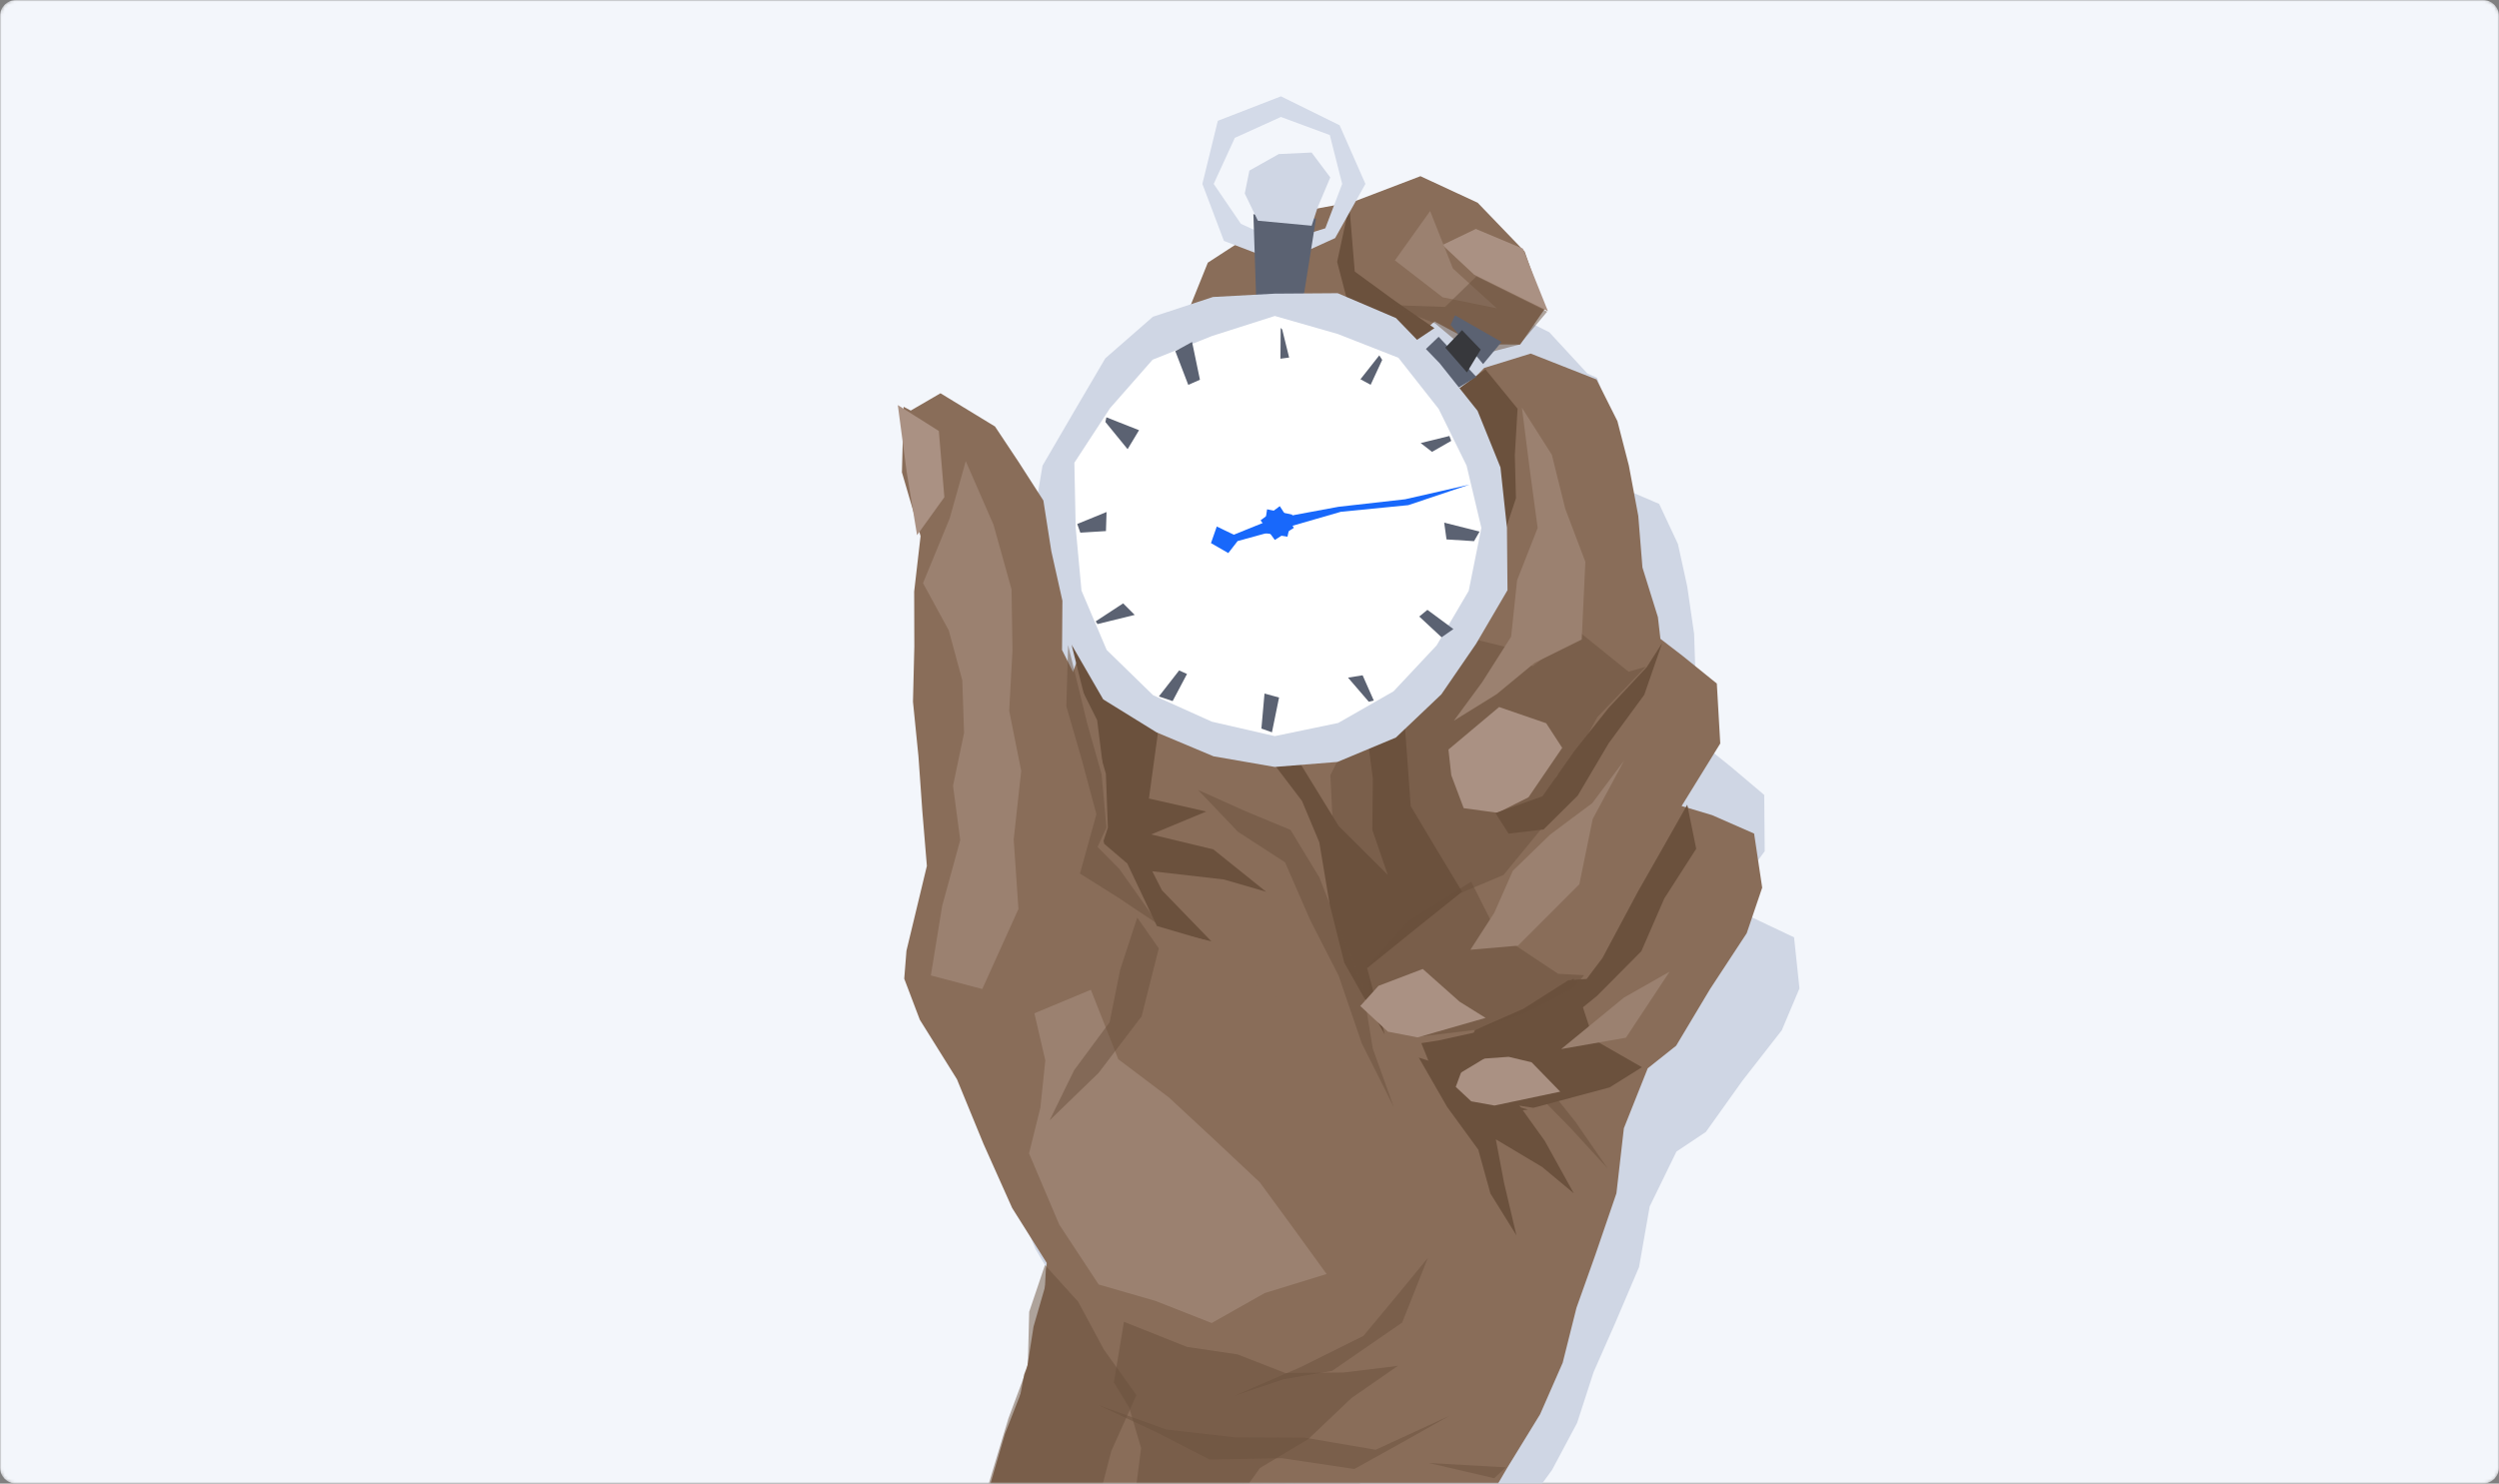 <?xml version="1.0" encoding="UTF-8"?>
<svg width="778px" height="462px" viewBox="0 0 778 462" version="1.1" xmlns="http://www.w3.org/2000/svg" xmlns:xlink="http://www.w3.org/1999/xlink">
    <rect x="0" y="0" width="778" height="462" fill="#808080" stroke="none"/>
    <title>Tests-Latency</title>
    <defs>
        <path d="M4.91055358e-16,457.409 C2.19852972e-16,459.944 2.063,462 4.593,462 L773.407,462 C775.943,462 778,459.94 778,457.409 L778,4.591 C778,2.056 775.937,0 773.407,0 L4.593,0 C2.057,0 4.91926223e-14,2.06 4.89218708e-14,4.591 L4.91055358e-16,457.409 Z" id="path-1"></path>
    </defs>
    <g id="Tests-Latency" stroke="none" stroke-width="1" fill="none" fill-rule="evenodd">
        <g id="Group-76">
            <mask id="mask-2" fill="white">
                <use xlink:href="#path-1"></use>
            </mask>
            <g id="Mask" transform="translate(389, 231) scale(-1, 1) translate(-389, -231) "></g>
            <path d="M5.33918057e-16,457.008 C2.39043257e-16,459.765 2.232,462 4.994,462 L773.006,462 C775.764,462 778,459.759 778,457.008 L778,4.992 C778,2.235 775.768,0 773.006,0 L4.994,0 C2.236,0 4.91732047e-14,2.241 4.88790081e-14,4.992 L5.33918057e-16,457.008 Z" id="Mask" fill="#F3F6FB" mask="url(#mask-2)" transform="translate(389, 231) scale(-1, 1) translate(-389, -231) "></path>
            <path d="M407.791,68.287 L388.164,75.433 L383.364,93.857 L390.065,110.497 L393.47,111.72 L385.062,116.852 L379.847,128.977 L367.973,132.643 L353.164,144.796 L343.4,160.424 L333.655,176.119 L332.251,183.873 L326.251,175.109 L318.878,164.695 L301.915,154.989 L292.662,160.042 L290.455,158.935 L290.439,159.5 L288.643,158.434 L290.169,169.23 L289.922,178.072 L293.34,189.044 L294.63,196.423 L295.347,195.486 L295.722,196.696 L293.732,212.877 L293.782,228.962 L293.361,245.054 L295.063,260.999 L296.264,276.945 L297.683,293.008 L291.333,317.77 L290.64,325.934 L295.491,337.929 L307.029,355.289 L315.301,374.197 L324.207,392.887 L334.983,408.972 L334.822,409.963 L334.409,409.533 L329.5,423.206 L329.111,437.984 L328.951,438.936 L327.943,441.494 L327.731,442.551 L323.045,454.335 L318.07,469.836 L315.987,476.405 L310.042,487.982 L308.847,491.921 L303.939,499.42 L300.205,515.346 L290.707,529.887 L284.031,545.664 L276.224,560.925 L269.393,576.625 L262.727,592.394 L252.133,606.405 L246.012,622.41 L238.297,637.246 L239.369,637.223 L238.015,640.073 L237.53,641.067 L237.546,641.064 L237.382,641.403 L237.382,641.404 L256.652,639.018 L272.251,640.64 L286.238,640.399 L298.254,641.588 L311.68,640.811 L322.112,641.317 L322.654,640.889 L337.853,642.378 L357.673,641.572 L376.433,644.13 L394.622,642.456 L402.463,628.688 L406.46,612.623 L415.577,598.459 L419.58,582.387 L429.144,568.385 L435.079,553.025 L438.632,536.721 L450.805,520.385 L459.765,502.665 L468.186,484.831 L478.087,468.889 L488.391,453.127 L495.418,438.083 L499.707,422.025 L505.57,406.577 L512.134,388.605 L514.449,369.603 L521.875,352.097 L530.712,345.498 L541.233,328.989 L552.649,312.655 L557.465,299.351 L554.951,283.552 L541.887,278.174 L534.359,276.062 L534.159,275.137 L533.71,275.879 L532.413,275.515 L544.425,257.244 L543.353,239.75 L532.632,231.61 L525.818,226.696 L525.03,220.348 L520.229,205.875 L518.932,190.799 L515.997,176.081 L512.433,163.12 L505.94,150.958 L485.469,143.397 L471.012,147.591 L468.584,149.924 L468.409,150.04 L466.274,147.909 L468.662,144.193 L470.673,146.472 L474.01,142.699 L481.946,140.765 L482.186,140.767 L483.004,139.651 L490.603,131.154 L489.601,130.687 L489.852,130.345 L489.632,129.752 L492.355,131.014 L484.562,112.757 L481.474,111.542 L468.983,99.356 L451.183,91.603 L431.135,98.79 L434.073,93.857 L426.041,76.725 L407.791,68.287 Z M395.919,106.342 L387.469,94.411 L394.025,80.65 L408.303,74.413 L423.449,79.816 L427.287,94.411 L424.757,100.832 L419.571,101.756 L419.676,101.446 L423.603,92.472 L417.811,85.039 L407.628,85.5 L398.535,90.431 L397.1,97.273 L400.222,103.52 L399.772,103.462 L399.931,108.106 L395.919,106.342 Z M450.26,139.135 L455.352,135.744 L454.146,134.915 L455.008,134.142 L455.575,134.368 L460.98,138.869 L459.066,140.862 L456.59,138.251 L452.856,141.799 L450.26,139.135 Z M464.043,152.346 L467.106,150.988 L464.229,152.52 L464.043,152.346 Z M339.992,229.333 L340.069,219.906 L343.153,227.811 L343.249,227.968 L343.289,228.466 L344.587,233.376 L343.872,235.22 L341.963,227.82 L341.811,232.767 L339.992,229.333 Z" id="Fill-1" fill="#CFD6E4" mask="url(#mask-2)" transform="translate(397.423, 356.209) rotate(3) translate(-397.423, -356.209) "></path>
            <g mask="url(#mask-2)">
                <g transform="translate(228.193, 30)">
                    <polygon id="Fill-1" fill="#896D59" points="193.088 32.861 170.539 37.032 147.836 51.794 141.861 66.594 135.967 80.889 134.222 98.511 127.393 114.513 122.787 131.2 118.214 147.904 111.45 163.933 105.496 180.22 102.589 197.352 99.698 215.883 99.033 234.549 99.828 253.253 99.516 271.922 99.937 290.617 98.024 309.257 100.147 327.993 100.235 346.691 97.405 365.293 96.54 382.131 90.657 398.019 87.449 414.99 81.237 431.075 77.01 447.863 68.079 462.987 64.077 479.901 53.802 495.041 46.892 511.737 42.045 529.417 33.349 545.272 24.331 560.981 16.205 577.109 8.021 593.222 0 611.22 21.337 608.404 41.141 609.327 60.937 611.416 80.768 610.19 100.578 612.257 120.417 611.398 139.2 614.125 157.408 612.34 165.255 597.657 169.255 580.526 178.381 565.418 182.391 548.276 191.966 533.345 197.908 516.964 201.461 499.577 213.647 482.153 222.619 463.256 231.05 444.238 240.963 427.234 251.276 410.424 258.31 394.38 262.605 377.255 268.475 360.779 275.042 341.613 277.359 321.348 284.794 302.677 293.64 295.642 304.172 278.034 315.602 260.615 320.423 246.426 317.905 229.578 304.829 223.841 295.342 221.004 307.37 201.519 306.297 182.862 295.562 174.179 288.741 168.939 287.954 162.172 283.145 146.734 281.846 130.657 278.91 114.962 275.344 101.137 268.842 88.167 248.351 80.105 233.878 84.575 222.622 96.094 210.943 76.877 218.416 70.111 231.635 77.201 245.061 77.298 252.737 66.184 246.47 48.333 231.846 33.136 214.027 24.866"></polygon>
                    <polygon id="Fill-2" fill="#6B513D" opacity="0.5" points="246.697 306.932 260.707 321.23 272.315 333.866 262.327 319.406 252.274 306.769"></polygon>
                    <polygon id="Fill-4" fill="#6B513D" points="213.514 299.35 222.324 314.691 232.026 328.003 235.812 341.663 243.915 354.717 240.055 338.348 237.491 324.795 251.934 333.417 261.777 341.615 252.715 325.256 241.8 310.057 228.492 304.19"></polygon>
                    <polygon id="Fill-5" fill="#6B513D" points="214.305 294.849 219.873 308.66 232.634 317.421 247.531 315.541 234.781 311.825 229.874 303.247 234.193 290.798 219.861 293.969"></polygon>
                    <g id="Group-10" stroke-width="1" fill="none" transform="translate(185.311, 166.397)" opacity="0.5">
                        <polygon id="Fill-6" fill="#6B513D" points="67.823 59.949 54.587 76.077 35.517 84.111 16.297 80.29 1.713 66.075 0.676 44.998 9.875 26.495 21.504 9.513 40.469 1.401 59.167 6.038 71.468 20.248 72.1 39.903"></polygon>
                        <polygon id="Fill-8" fill="#6B513D" points="77.879 0.158 93.514 12.787 98.908 11.203 83.817 26.88 76.531 40.162 66.042 49.918 52.819 56.321 40.673 51.053 34.584 36.753 32.852 23.856 44.564 9.909 62.483 11.949"></polygon>
                    </g>
                    <polygon id="Fill-11" fill="#6B513D" points="237.968 142.643 243.762 125.144 243.416 111.72 244.264 97.274 234.264 85.023 221.816 94.039 227.507 111.278 234.892 127.274"></polygon>
                    <polygon id="Fill-12" fill="#6B513D" points="218.377 72.195 205.834 63.516 193.581 54.569 191.883 33.906 188.092 51.549 192.818 69.667 209.403 78.217"></polygon>
                    <polygon id="Fill-13" fill="#6B513D" points="148.947 263.148 133.565 247.254 130.549 241.325 152.805 243.877 165.979 247.697 149.557 234.51 130.189 229.85 147.321 222.719 129.494 218.667 132.977 193.253 118.222 179.376 105.033 163.87 105.606 171.532 111.421 194.829 116.093 210.951 116.714 227.74 114.962 233.077 122.596 239.024 131.39 259.048"></polygon>
                    <path d="M170.59,0 L150.942,7.621 L146.135,27.27 L152.844,45.016 L170.59,51.806 L187.464,44.143 L196.899,27.27 L188.859,9.001 L170.59,0 Z M158.146,39.712 L149.66,27.27 L156.244,12.925 L170.59,6.422 L185.807,12.053 L189.661,27.27 L184.41,41.092 L170.59,45.383 L158.146,39.712 Z" id="Fill-14" fill="#D3DAE8"></path>
                    <polygon id="Fill-15" fill="#5B6272" points="162.849 61.95 162.02 36.706 174.032 38.317 181.521 38.028 177.721 61.872"></polygon>
                    <polygon id="Fill-16" fill="#5B6272" points="213.464 80.844 219.691 74.879 231.429 87.355 224.465 91.559"></polygon>
                    <polygon id="Fill-17" fill="#6B513D" points="202.902 292.111 190.294 269.757 185.77 251.655 182.541 232.3 177.147 219.417 168.706 208.312 176.832 208.134 188.548 227.192 203.863 242.461 199.041 228.414 199.218 212.507 197.709 201.02 209.088 194.758 210.996 221.02 218.949 234.346 227.008 247.685 212.335 259.439 197.438 271.488"></polygon>
                    <polygon id="Fill-18" fill="#CFD6E4" points="93.082 134.375 96.376 115 106.13 98.262 115.906 81.597 130.729 68.636 149.419 62.485 168.684 61.441 188.263 61.303 206.405 69.04 219.979 83.081 231.808 97.933 238.939 115.548 240.957 134.375 241.129 153.787 231.315 170.532 220.535 186.227 206.383 199.675 188.215 207.27 168.684 208.833 149.617 205.525 131.902 198.085 115.264 187.794 105.475 170.866 98.921 153.07"></polygon>
                    <polygon id="Fill-19" fill="#FFFFFF" points="106.699 134.375 106.284 114.1 117.388 97.108 130.643 82.013 149.258 74.592 168.685 68.398 188.297 74.01 207.164 81.413 219.69 97.319 228.386 114.976 232.993 134.375 229.052 153.99 219.065 170.976 205.662 185.274 188.426 195.136 168.685 199.235 149.071 194.733 130.81 186.504 116.346 172.401 108.503 153.929"></polygon>
                    <polygon id="Fill-20" fill="#1868FB" points="164.254 132.034 170.238 127.624 174.621 134.375 168.685 138.144"></polygon>
                    <polygon id="Fill-21" fill="#1868FB" points="165.17 135.948 166.285 128.598 174.157 130.273 172.624 137.136"></polygon>
                    <polygon id="Fill-22" fill="#896D59" points="55.341 97.853 53.129 96.674 52.596 117.083 58.404 136.946 56.41 154.203 56.459 171.356 56.037 188.518 57.742 205.524 58.944 222.531 60.365 239.661 54.01 266.07 53.316 274.775 58.172 287.567 69.721 306.082 78.004 326.247 86.915 346.181 98.794 365.067 93.579 383.085 90.79 400.887 84.683 416.466 80.018 432.491 72.735 447.596 68.167 463.646 63.122 479.496 57.489 496.806 49.715 513.114 40.049 528.51 33.172 545.235 24.654 561.177 17.035 577.538 8.197 593.32 0.145 610.858 18.232 608.557 34.906 610.404 51.602 610.097 68.297 610.27 84.82 611.127 101.1 597.438 118.441 584.962 137.629 574.233 142.313 556.228 151.402 540.598 157.389 523.71 162.294 506.374 170.468 490.383 174.934 472.878 184.524 457.473 191.123 440.836 198.526 424.789 207.945 415.003 214.927 403.185 219.064 384.361 224.649 365.334 218.327 343.519 206.47 329.567 197.437 313.738 188.072 298.274 176.753 284.948 161.417 276.049 149.459 263.504 131.984 258.366 122.762 238.91 115.596 232.789 114.371 227.801 115.473 211.029 113.38 194.284 102.445 172.411 102.563 157.079 99.112 141.651 96.631 125.857 88.963 113.925 81.58 102.817 64.602 92.467"></polygon>
                    <polygon id="Fill-23" fill="#6B513D" opacity="0.5" points="97.129 363.933 107.47 375.369 115.455 390.229 125.61 404.454 117.792 421.868 113.135 439.793 103.987 456.1 97.977 473.576 94.473 490.856 90.367 507.917 84.888 524.552 80.275 541.461 72.415 557.372 67.89 574.309 62.255 590.913 58.55 609.157 38.609 607.441 19.562 606.343 0.916 606.784 8.637 590.962 14.767 573.892 25.372 558.95 32.043 542.132 38.883 525.388 46.698 509.115 53.382 492.288 62.888 476.78 66.628 459.794 75.847 444.783 80.774 428.244 85.754 411.713 91.795 395.524 92.216 378.515"></polygon>
                    <polygon id="Fill-26" fill="#6B513D" opacity="0.5" points="123.345 408.331 127.058 420.934 124.705 439.361 119.532 457.134 112.257 474.372 108.943 492.634 107.007 516.807 118.152 502.801 125.639 486.506 136.322 472.029 145.034 456.439 153.969 441.28 164.069 427.156 179.096 418.18 192.56 405.377 206.985 395.343 190.082 397.399 171.955 397.569 157.075 391.76 141.348 389.429 121.722 381.614 118.59 400.513"></polygon>
                    <polygon id="Fill-28" fill="#6B513D" points="282.989 302.345 267.9 293.701 261.669 274.767 246.427 284.824 231.46 291.281 226.195 303.369 234.275 312.736 249.207 314.984 272.919 308.634"></polygon>
                    <polygon id="Fill-29" fill="#AA9183" points="238.517 190.178 253.178 195.224 258.159 202.885 247.663 218.28 238.064 223.121 227.489 221.666 223.63 211.417 222.746 203.419"></polygon>
                    <polygon id="Fill-30" fill="#AA9183" points="248.63 300.803 257.539 309.955 237.071 314.274 229.834 312.964 225.022 308.463 228.115 300.06 241.486 299.106"></polygon>
                    <polygon id="Fill-31" fill="#6B513D" points="225.38 304.779 239.554 296.232 253.91 292.38 269.02 280.107 282.794 266.229 289.941 249.803 299.881 234.314 297.09 220.602 289.303 234.361 281.772 247.59 270.68 268.351 265.767 274.859 260.057 275.264 246.095 284.133 230.964 290.792"></polygon>
                    <polygon id="Fill-32" fill="#6B513D" points="237.37 223.185 241.473 229.606 252.354 228.311 263.004 217.745 272.614 201.485 283.707 186.371 289.28 170.258 284.468 177.774 272.697 190.346 262.019 203.781 252.025 217.968"></polygon>
                    <g id="Group-37" stroke-width="1" fill="none" transform="translate(113.331, 215.936)" opacity="0.5">
                        <polygon id="Fill-33" fill="#6B513D" points="31.424 0.031 43.875 13.09 58.547 22.61 66.377 40.596 75.21 57.853 82.42 78.948 92.414 98.846 85.869 80.635 82.697 61.208 75.285 42.875 69.223 27.295 60.253 12.502 46.122 6.637"></polygon>
                        <polygon id="Fill-35" fill="#6B513D" points="0.138 191.512 21.579 199.237 42.885 201.663 64.68 201.763 86.742 205.536 109.785 194.935 95.09 203.213 80.112 211.532 57.555 208.16 35.044 208.587 18.349 200"></polygon>
                    </g>
                    <polygon id="Fill-38" fill="#AA9183" points="57.309 136.653 65.808 124.834 64.09 104.211 51.317 96.14 54.068 116.906"></polygon>
                    <polygon id="Fill-39" fill="#AA9183" points="253.712 66.899 230.787 55.572 220.865 46.297 231.265 41.289 245.909 47.426"></polygon>
                    <polygon id="Fill-40" fill="#9B8170" points="72.472 113.604 81.115 133.422 86.723 153.539 87.017 172.464 85.991 191.331 89.734 210.07 87.391 231.427 88.872 253.08 77.612 277.993 61.606 273.763 65.126 252.113 70.751 231.604 68.506 214.704 71.944 198.261 71.393 181.858 67.187 166.317 59.164 151.593 67.466 131.431"></polygon>
                    <polygon id="Fill-41" fill="#9B8170" points="119.952 299.851 135.728 311.766 149.994 325.021 164.018 338.2 173.936 351.735 184.809 366.739 165.551 372.671 149.036 382.005 131.478 375.098 113.85 370.009 101.569 351.337 92.172 329.179 95.698 314.982 97.238 300.233 93.84 285.549 111.42 278.222"></polygon>
                    <polygon id="Fill-42" fill="#9B8170" points="257.843 296.688 277.374 280.664 291.594 272.59 277.995 293.157"></polygon>
                    <polygon id="Fill-43" fill="#9B8170" points="217.039 35.712 206.079 51.084 220.944 62.576 237.772 66.004 224.143 53.625"></polygon>
                    <g id="Group-54" stroke-width="1" fill="none" transform="translate(98.016, 55.129)" opacity="0.5">
                        <polygon id="Fill-44" fill="#6B513D" points="106.231 9.839 123.663 10.445 133.412 0.97 155.472 11.917 146.889 22.146 132.775 25.814 120.6 15.592"></polygon>
                        <polygon id="Fill-46" fill="#6B513D" points="34.571 202.86 21.794 194.318 10.004 186.909 15.126 168.425 10.586 151.502 5.762 134.792 6.319 115.745 12.233 140.025 16.746 155.99 18.262 172.622 15.484 178.607 22.294 185.491"></polygon>
                        <polygon id="Fill-48" fill="#6B513D" points="27.842 200.599 22.525 216.845 19.232 233.22 8.193 248.146 0.56 263.764 15.798 249 29.214 231.365 34.555 210.189"></polygon>
                        <polygon id="Fill-50" fill="#6B513D" points="118.311 306.599 108.032 319.12 98.265 330.859 78.642 340.624 58.061 349.553 73.398 344.39 88.479 341.791 110.338 326.714"></polygon>
                        <polygon id="Fill-52" fill="#6B513D" points="142.61 371.821 118.581 370.469 138.977 375.207"></polygon>
                    </g>
                    <polygon id="Fill-55" fill="#1868FB" points="148.815 139.127 154.208 142.23 157.11 138.49 169.57 135.069 189.259 129.375 210.239 127.309 229.27 120.916 209.251 125.479 188.492 127.822 167.996 131.627 155.922 136.514 150.621 133.96"></polygon>
                    <polygon id="Fill-56" fill="#5B6272" points="170.521 72.107 170.435 81.702 173.145 81.339 170.988 72.606"></polygon>
                    <polygon id="Fill-57" fill="#5B6272" points="201.212 80.663 195.35 88.105 198.526 89.822 202.121 82.077"></polygon>
                    <polygon id="Fill-58" fill="#5B6272" points="223.045 105.768 214.1 107.972 217.63 110.712 223.601 107.298"></polygon>
                    <polygon id="Fill-59" fill="#5B6272" points="232.436 135.536 221.42 132.754 222.143 137.978 230.715 138.522"></polygon>
                    <polygon id="Fill-60" fill="#5B6272" points="216.194 159.913 224.288 165.895 220.606 168.457 213.658 161.994"></polygon>
                    <polygon id="Fill-61" fill="#5B6272" points="196.02 180.292 199.505 188.163 197.948 188.535 191.479 181.02"></polygon>
                    <polygon id="Fill-62" fill="#5B6272" points="170.008 187.219 167.797 198.047 164.513 196.883 165.48 185.976"></polygon>
                    <polygon id="Fill-63" fill="#5B6272" points="141.351 179.884 136.879 188.324 132.597 186.88 138.897 178.784"></polygon>
                    <polygon id="Fill-64" fill="#5B6272" points="113.485 164.342 125.072 161.488 121.473 157.889 112.93 163.495"></polygon>
                    <polygon id="Fill-65" fill="#5B6272" points="107.182 133.169 108.135 135.872 116.117 135.382 116.307 129.446"></polygon>
                    <polygon id="Fill-66" fill="#5B6272" points="116.249 99.957 126.418 103.968 122.857 109.878 115.947 101.41"></polygon>
                    <polygon id="Fill-67" fill="#5B6272" points="137.712 79.348 142.933 76.493 145.377 88.254 141.743 89.856"></polygon>
                    <polygon id="Fill-68" fill="#5B6272" points="223.418 71.171 233.538 83.382 239.275 76.478 224.781 68.185"></polygon>
                    <polygon id="Fill-69" fill="#37383C" points="226.964 72.809 221.767 78.261 228.497 85.975 232.785 78.861"></polygon>
                    <polygon id="Fill-70" fill="#CFD6E4" points="163.416 38.728 159.334 30.256 160.775 23.122 169.912 17.98 180.141 17.499 185.959 25.248 182.017 34.607 180.155 40.292"></polygon>
                    <polygon id="Fill-71" fill="#6B513D" opacity="0.5" points="264.982 273.686 261.467 277.959 246.745 285.489 231.015 290.738 214.838 292.69 199.284 285.308 197.386 271.186 210.393 256.711 229.812 244.557 237.937 260.625 256.886 273.24"></polygon>
                    <polygon id="Fill-73" fill="#AA9183" points="214.749 271.749 226.224 281.941 234.305 286.978 213.136 293.055 203.881 291.266 195.294 283.284 200.958 277.005"></polygon>
                    <polygon id="Fill-74" fill="#9B8170" points="277.439 206.839 267.51 220.105 254.446 229.864 242.799 241.155 237.01 254.265 229.581 265.763 244.397 264.491 263.491 245.376 267.662 225.035"></polygon>
                    <polygon id="Fill-75" fill="#9B8170" points="245.617 96.96 248.082 116.36 250.518 134.404 244.113 150.71 242.264 168.258 233.224 182.471 224.419 194.448 237.753 186.185 249.586 176.404 264.229 169.153 265.367 144.962 259.118 128.454 254.939 111.624"></polygon>
                </g>
            </g>
        </g>
    </g>
</svg>
